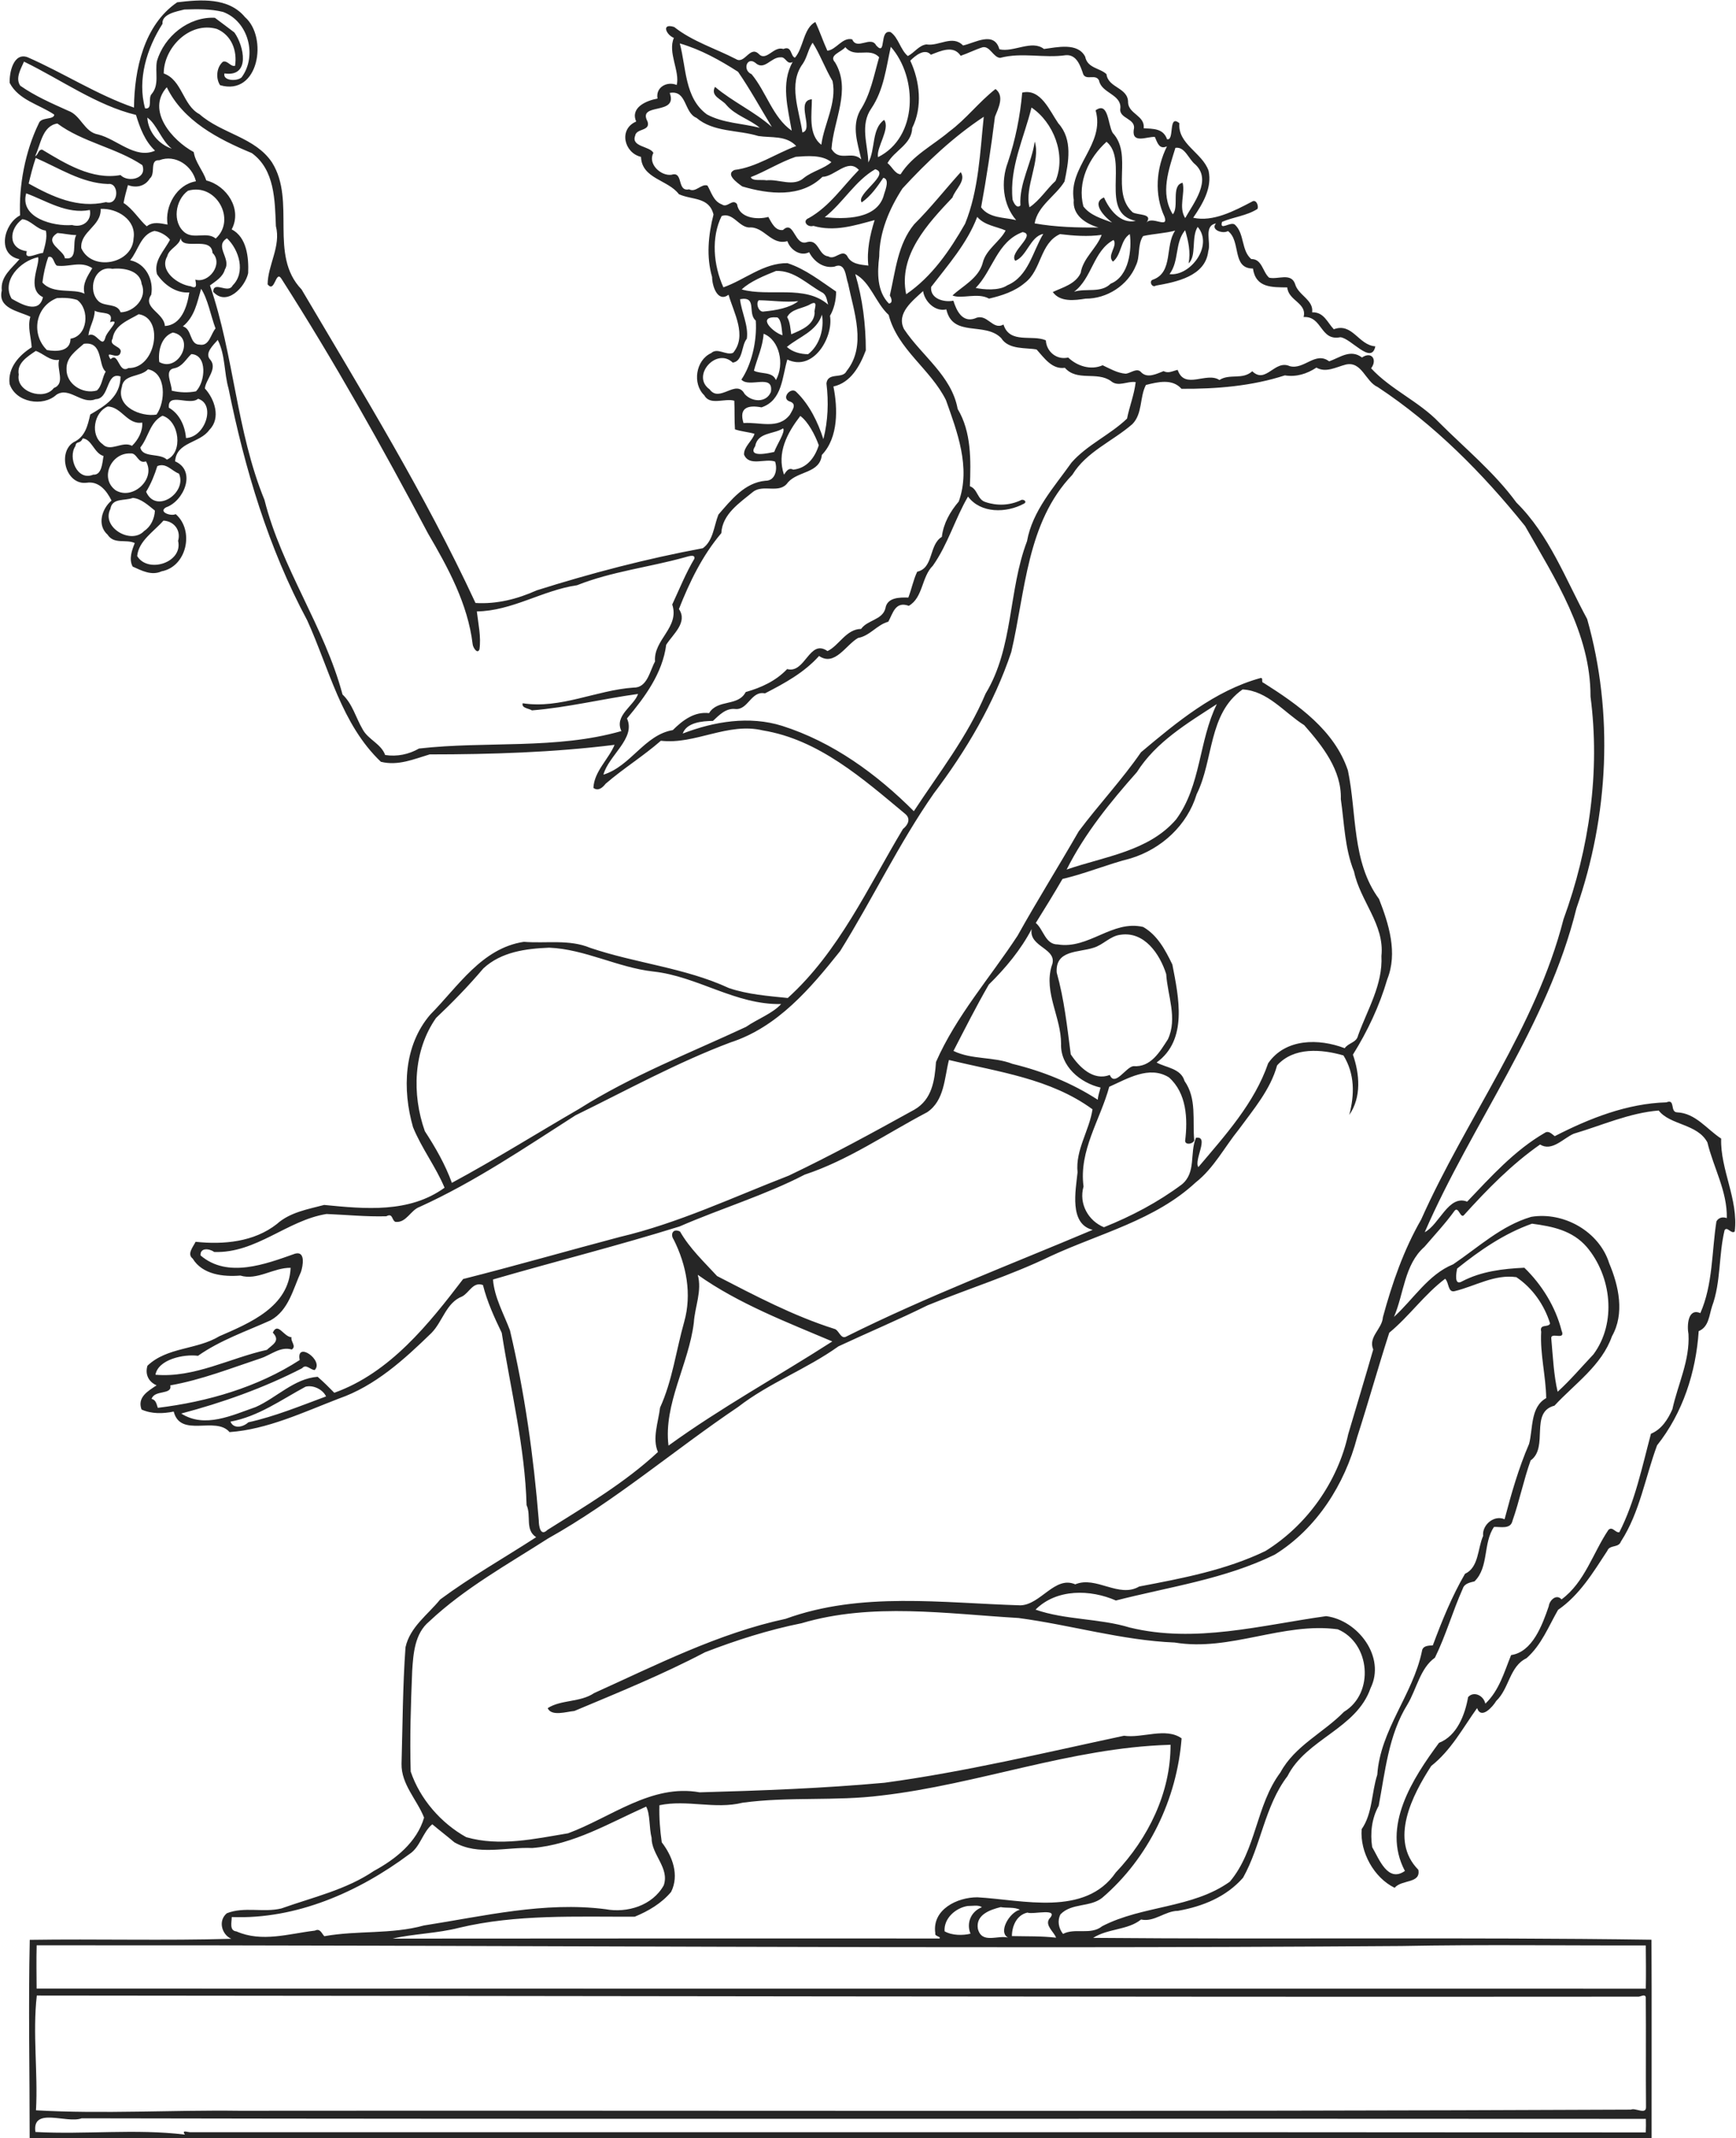 <?xml version="1.0" encoding="UTF-8"?>
<svg width="1522pt" height="1874pt" version="1.1" viewBox="0 0 1522 1874" xmlns="http://www.w3.org/2000/svg">
<path d="m155.32 2.03c20.21-2.42 44.93-4.62 59.52 13.03 20.19 17.6 12.19 69.45-21.91 59.6-3.94-6.1-3.16-15.74 2.57-20.6 4.21-1.23 6.55 4.62 10.58 3.62 2.04-13.3-3.12-26.97-16.02-32.34-23.79-6.77-46.54 16.48-46.51 39.05 16.27 5.76 16.64 27.96 31.38 35.71 19.41 17.13 48.84 20.08 63.63 42.4 21.22 34-3.13 81.11 25.81 111.15 53.24 90.22 108.38 179.69 152.52 274.85 18.66 1.13 36.69-3.45 53.57-11.05 47.89-15.12 96.33-27.77 145.75-36.95 9.23-6.7 9.73-19.77 13.66-29.5 11.08-12.72 22.87-27.91 41.13-29.63 8.88 0.15 10.81-10.11 8.53-16.81-8.71-3.11-22.88 4.7-27.23-6.18-0.2-7.04 7.59-12.26 9.19-18.18-5.64-1.6-11.58-1.99-17.13-3.87-0.58-8.36-0.19-16.74-0.58-25.1-8.4-2.47-21.34 4.52-26.36-4.8-10.52-10.02-7.54-30.74 6.06-36.93 5.58-5.16 13.15 2.34 19.24-0.24 12.5-15.05 0.6-34.92-3.97-50.92-9.59 7.14-14.43-7.66-14.43-15.53-5.24-17.95-3.3-36.88 1.23-54.77-3.9-15.69-18.84-12.55-30.36-17.84-9.46-12.69-32.49-13.4-33.21-32.7-14.86-3.5-19.81-24.38-4.21-30.97-5.3-12.16 8.52-18.28 18.7-20.13-1.85-9.97 8.41-15.47 16.83-11.9 2.94-12.1-8.08-28.51-2.48-41.29-6.63-2.48-11.47-13.22 0.25-9.56 16.1 12.74 36.11 18.79 54.22 28.16 7.49 4.73 12.03-11.61 19.6-4.84 6.89 7.74 13.38-7.05 21.9-3.99 7.57-3.38 6.18 6.49 10.18 7.56 7.44-8.36 7.35-25.78 17.86-31.27 3.88 8.14 6.76 16.91 10.54 25.18 7.79-0.75 13.15-12.11 21.81-9.95 4.09 9.92 16.31-3.58 21.03 5.34 9.28 10.19 2.24-14.44 12.63-11.67 6.88 4.76 8.5 15.4 15.08 20.95 5.65-2.81 9.76-9.44 16.3-10.18 11.04 1.82 22.76-8.7 32.11 0.92 10.21-2.1 27.27-13.08 31.87 3.34 12.38 2.94 28.48-8.62 39.06-0.26 11.49-1.49 29.73-5.91 36.16 6.78 2.01 10.14 12.91 9.82 18.67 15.29 1.47 12.35 19.28 11.56 18.93 25 0.61 9.93 14.98 11.4 13.68 22.39 8.3 0.62 17.1-0.03 20.5 9.65 6.8 1.59 0.7-22.47 10.8-14.04-1.6 18.28 20.1 25.76 25.6 41.67 3.3 15.07-5.3 29.18-13.5 41.18 17.3 3.92 36.2-6.05 51.6-14.15 3.7-2.48 6.1 4.07 4.7 6.46-9.4 6.01-21 6.98-31 11.31-2.5 8.6 7.7-0.98 11.4 2.55 8.4 7.96 5.4 22.55 14.2 30.03 9.6-0.14 9.9 11.31 15.7 16.33 7.7 1.84 19.1-4.65 22.7 5.41 2.6 9.91 16.5 14.03 15 24.93 10.4-0.31 13.3 8.96 19 14.86 16.4-6.11 21.6 14 36.4 14.96-3.4 16.71-21.4-7.22-30.7-7.97-17.8 3.53-15.6-18.66-32.2-17.71 3.2-12.38-13.4-14.25-14.3-25.95-13.6-0.19-27.6 0.48-30.1-16.56-18.8 0.06-10.2-24.08-21.9-32.84-4.5 2.77-15.6-1.1-10.5-6.69-11.2 2.09-4.1 16.65-6.8 24.36-2.4 22.02-28.2 27-45.9 30.15-3.5 2.32-6.5-4.27-2.4-5.28 17.8-6.5 10.2-29.99 19.3-42.92-9.2 2.43-18.8 2.68-28.1 4.76-5.17 7.67-2.31 17.73-6.32 25.81-7 17.4-25.44 29.19-44.09 29.05-9.63 1.55-22.4 3.18-28.8-5.81 8.76-4.09 19.97-6.95 24.47-16.7 2.06-13.13 13.97-21.42 18.39-33.39-12.17 1.73-24.42 0.78-36.53-0.66-17.67 8.04-16.1 31.43-30.58 42.55-8.89 7.67-20.49 11.4-31.65 13.98-9.93-5.59-24.18 0.67-32.01-2.76 8.37-7.97 23.06-15.01 26.54-28.72 2.83-11.68 14.95-18.36 20.05-28.22-7.97-3.57-18.49-4.41-24.92-11.93-8.77 23.15-25.54 42.04-40.4 61.43-0.99 10.35 11.27 13.69 19.5 12.01 2.61 8.35 7.63 19.52 18.94 15.56 10.7-5.19 15.38 10.83 24.98 5.33 5.51 17.34 25.15 8.58 37.15 13.87 0.54 10.04 9.67 17.48 19.59 15.05 7.77 7.5 19.82 11.41 30.21 6.8 6.44 3.01 12.88 6.84 20.15 7.39 4.53-0.37 9.99-5.71 13.73-1.14 5.5 5.5 13.6 1.14 19.6-1.12 4.2 2.33 8.1-0.22 12.3-1.09 6.1 17.91 25.2 1.35 36.6 8.87 9.1-5.85 20.1 0.15 28.8-7.66 12 11.58 19.6-10.52 32.9-4.46 12.6 3.34 22.5-13.32 34.5-4.22 9.6-3.4 18.7-11.01 28.8-3.38 8.4-5.74 13.7 1.94 8 9.48 17.5 18.81 41.9 28.96 59.6 47.44 23 22.99 48.7 44.02 67.8 70.24 28.7 28.2 43.1 67.22 62 102.04 23.4 82.57 18.9 172.52-9.4 253.6-25.2 102.64-91.3 188.04-133 283.86 12.9-6.7 20.9-33.2 37.2-26.8 20.9-21.9 41.5-44.9 67.9-60.2 3.6-2.47 6.2 0.91 8.9 2.82 30.3-15.58 63.5-28.69 97.9-29.64 8.1-3.39 2.9 8.62 9.4 8.76 16.2 0.71 26 14.8 38.6 23-0.9 26.96 15.3 53.46 11.9 81.46-3.2 2.5-6.5-4.8-8.9-1.2-5.3 22-3.1 45.4-11 66.8-2.6 8-2.8 18-11.7 21.7-2.4 35.9-13.9 71.7-36.5 100.1-10.4 28.1-15.2 58.9-31.7 84.3-2 5.8-9.8 2.6-11.9 8.1-12.4 18.9-24.2 38.7-43.2 51.8-8.4 14.6-14.6 30.9-27.7 42.4-14.9 7.1-15.1 26.6-26.5 37.4-2.9 4.9-13.1 16.7-16.8 6.3-12.6 17.6-22.8 37-40.2 50.7-16.6 25.6-37 65-11.3 91 2.3 12.3-14.4 8.3-20.8 15.8-18.1-8.8-30.5-31.3-28.9-51.4 9.6-13.7 8.6-32 13.7-47.7 2.6-39.2 31.1-70.1 39.1-108 0.6-5.3 5.7-5.1 9.6-5.4 8-21.5 16.7-42.9 28.2-62.7 12.2-5.6 11-22.2 15.9-33.2-1.1-9.7 9.7-18.7 18.8-14.6 5.9-22.4 12.3-44.8 21.5-66.1 3.5-13.4 1-32.3 15-40.1-0.3-19.4-5.5-38.9-4.4-58.2-1.7-7.3 6.3-3.3 7.8-7.2-5.1-16.4-15.5-31.2-29.6-40.6-19.1-2.7-35.9 7.8-53.8 12.2-6.4 1.8-5.1-7.6-8.6-10.8-18.5 14-31.2 32.6-49 47.3-9.8 30.4-18.4 61.3-28.2 91.7-10.8 41.2-35.5 80.1-72.2 102.8-43.7 21.5-93 28.3-139.26 40.2-22.36-9.8-51.97-10.5-70.46 8 26.38 9.2 55.7 7.5 82.63 15.7 57.39 14 115.29-2.1 172.19-10 27.8 3.6 52.4 35.8 38.9 63.1-12.3 35.7-56.4 44.5-72.8 77.1-20.1 26.3-23.1 60.8-39 89.1-14.8 16.8-35.2 25.1-57.1 29-11.4 0.1-20.7 10.1-32.3 7.6-11.65 9.4-29.15 7.8-41.99 16.1 163.09 1.4 326.39-0.7 489.49 1.6 0.3 57.9 0 115.9 0.1 173.9h-1422c0.04-58-1.2-115.9 0.09-173.8 58.69-0.9 118.99 0.8 176.71-0.9-8.18-3.5-11.99-15.7-3.91-22.4 15.22-6 32.2-0.4 47.79-4.2 27.47-9.8 56.67-16.3 81.16-32.9 18.99-10.3 37.64-25.1 43.96-46.7-6.27-15.9-20.08-29.1-19.77-47.2 0.98-34 1.02-68.1 3.48-102.1 3.9-17.8 19.52-28.5 30.39-41.9 26.88-19.9 56.08-36.4 84.17-54.6-10.05-6.5-4.09-18.8-8.41-28.1-1.38-50.8-13.92-100.8-21.77-151-6.53-13.6-12.8-27.2-16.47-41.9-8.71-3.2-11.96 6.7-18.23 10-14.03 5.4-17.05 22-26.91 32-23.88 23.2-49.36 46.5-81.41 57.6-30.88 11.9-62.73 27-95.63 29.3-12.1-14.3-43.01 5.4-48.93-18-9.39 1.9-19.28 2.2-28.23-1.8-3.92-10.8 5.55-16.1 13.22-21.2-7.04-3-10.33-9.7-8.01-17.2 17.35-16.5 43.15-13.8 62.97-25.8 26.84-11.7 61-25.7 62.54-60-15.1-0.2-29.22 11.3-44.09 6.8-15.02 1.2-33.2-0.8-41.8-14.9-5.17-4 0.38-10.2 2.57-14.7 24.56 2.6 51.19 0.2 71.26-15.6 11.44-10.3 27.13-12.9 41.45-16.7 35.98 3.5 74.55 7.3 105.57-15.1-7.77-18.5-20.12-34.5-27.66-53.07-9.48-33.05-8.21-71.51 15.15-98.69 24.32-24.55 45.12-58.2 82.06-63.76 19.37 1.61 39.62-2.43 58.07 5.26 40.05 13.58 83.08 17.43 121.65 35.26 16.62 5.65 34.29 6.92 51.61 8.72 44.78-40.48 70.28-96.98 100.98-148.1 4.5-3.66 7.1-8.95 2.04-13.22-37.04-30.82-75.8-65.22-124.91-73.22-30.85-7.35-59.22 12.61-89.34 9.06-15.64 13.66-32.74 24.13-48.43 37.68-2.59 3.35-6.51 6.83-10.72 3.66 0.64-14.49 13.27-25.04 18.55-37.75-53.63 6.66-107.99 8.37-162.11 8.38-13.93 4.14-27.64 10.21-42.76 6.48-34.69-32.96-45.34-81.65-64.62-124.01-33.98-63.33-54.74-132.84-68.93-203.04-4.05-14.06-2.73-29.45-9.48-42.72-3.68 4.4-12.12 11.73-6.41 17.53 6.38 7.86-4.26 17.3-4.88 25.05 8.65 9.33 14.17 26.06 3.99 36.2-8.35 11.96-28.96 10.45-30.09 27.65 18.97 8.33 7.76 34.84-7.91 40.31-7.23 4.06 4.34 8.1 8.42 5.95 16.52 14.33 9.86 46-12.39 50.15-8.82 4.03-17.4-0.63-25.34-4.17-3.52-6.49-0.68-14.26 1.85-20.62-7.79-3.64-18.13 1.45-23.83-7.34-9.43-8.32-5.12-22.7 3.46-29.9-4.26-8.56-11.02-17.24-21.81-15.63-18.34 2.32-25.87-26.68-11.35-35.58 10.08-4.6 12.29-14.61 14.5-24.22 13.32-7.79 26.44-15.73 26.56-33.33-13.04-4.61-9.22 19.61-21.88 19.9-12.45 5.03-22.9-11.27-34.32-3.91-11.68 10.84-35.67 6.93-41.07-9.43-1.78-14.08 8.36-25.23 19.36-32.11-0.5-9.03-3.84-17.74-1.15-26.83-10.39-4.94-28.79-7.26-25.06-22.96-1.33-12.23 8.69-19.34 15.53-27.46-20.2-3.99-13.8-31.07 0.52-38.4-1.17-25.67 4.34-55.91 16.39-80.63 1.94-5.91 13.19-2.78 13.59-7.67-13.15-8.91-31.17-12.67-39.1-27.79-0.44-8.95 3.32-26.91 15.57-22.57 31.51 13.76 60.73 32.84 93.42 44.2 0.3-33.19 8.63-72.31 37.84-92.28m6.23 6.32c-6.16 1.62-19.95 3.8-19.09 12.55-13.68 21.41-22.3 48.78-15.25 74.12 7.13 0.93 2.12-8.96 5.85-12.76 6.81-8.1 2.74-19.01 4.49-28.52 6.26-21.81 27.81-39.33 50.81-38.15 5.78 4.19 11.41 8.62 17.13 12.88 8.31 11.52 14.5 39.3-8.71 35.89-1.7 6.48 10.94 7.16 15.01 3.48 13.97-18.82 6.05-49.21-16.3-57.4-11.04-2.73-22.67-2.45-33.94-2.09m550.88 29.11c-3.84 5.56-4.75 12.68-8.54 18.33-13.19 17.74-3.1 40.95-0.42 60.28 10.51-2.28-6.42-27.93 8.31-29.05 0.1 12.38-3.52 30.84 8.31 39.84 2.26-17.83 13.77-36.65 9.84-55.82-6.27-10.44-11.72-24.98-17.5-33.58m-116.44 0.6c5.77 21.34 4.12 47.89 23.83 62.25 14.17 7.64 30.86 7.8 46.3 11.69-8.96-7.53-21.32-10.75-29.2-19.91-4.01-5.22-14.43-7.63-10.05-15.97 15.49 13.14 34.55 21.62 49.86 35.2-9.82-16.16-18.93-32.83-29.65-48.4-16-10.24-32.73-19.55-51.09-24.86m145.13 3.26c-3.46 4.46-15.04 6.99-8.93 13.44 14.37 24.13-1.56 50.67-3.18 75.8 7.14 11.76 17.7 1.06 26.08 9.13-3.09-14.06-8.6-28.54-1.09-42.69 9.25-14.14 12.15-30.89 16.76-46.82-8.66-9.24-21.14 1.37-29.64-8.86m39.87-0.32c-4.12 18.47-6.12 37.77-17 53.92-10.25 14.58-3.19 31.51-2.68 47.47 6.34-11.3 2.67-29.5 13.84-37.31 5.65 7.68-7.12 24.28-5.37 32.66 35.05-17.41 35-69.71 11.21-96.74m80.48 0.43c-6.56 2.08-12.75 5.27-19.22 7.47-6.3-9.67-17.6-4.19-26.12-0.93-5.38-6.15-13.99 1.06-18.07 5.21 8.44 18.07 10.88 40.57 1.71 58.92-0.45 14.64-15.62 19.66-21.66 30.86 3.79 2.84 6.66 9.67 11.46 9.78 10.34-16.46 28.21-25.2 42.69-37.46 14.83-10.97 26.04-25.97 40.53-37.27 8.08 6.2 2.46 16.84-0.5 24.33-3.32 26.47-7.31 53.15-12.13 79.38 7.09 9.67 20.12 8.65 30.73 11.21-11.82-13.67-13.53-33.88-7.33-50.48 6.67-19.88 10.81-40.5 12.64-61.28 16.33-3.88 24.05 16.06 31.67 26.93 12.84 14.19 8.94 34.06 5.42 50.99-7.64 12.58-23.54 21.25-26.19 36.69 18.29 3.31 37.91 3.78 55.95 3.61-11.29-3.34-22.91-10.71-21.66-24.16-4.95-29.27 27.72-48.5 19.16-78.55 11.43-8.12 10.66 12.64 14.97 19.78 18.13 19.57-2.2 51.49 17.52 69.66 4.48 2.68 18.36 0.84 11.96 9.15 4.8-6.51 19.7 5.74 16-5.18-9.2-19.63-7.4-42.59 2.1-61.83-6.9 3.18-8.5-3.58-10.6-8.23-6.6-0.54-20.06 6.31-18.56-6.1 2.78-10.52-13.49-9.49-11.69-19.22 0.8-12.12-16.56-13.03-18.7-24.15-2.89-6.12-11.01 0.18-13.82-5.4-2.43-7.27-5.7-17.47-15.23-16.79-19.19 2.82-38.47-2.72-57.63 2.34-6.03-0.31-8.96-10.65-15.4-9.28m-176.96 8.81c-8.52-0.48-14.39 12.25-22.39 4.72-7.4-5.53-11.37 6.64-3.18 10.06 12.92 15.57 18.57 37.93 35.17 49.52-3.35-19.66-9.68-41.9 0.85-60.23-5.15 2.83-6.01-4.65-10.45-4.07m-663.48 3.77c-2.72 6.33-7.76 14.51-3.29 21.1 13.01 9.13 27.72 15.49 42.16 22 11.07 3.92 13.92 18.76 26.21 20.76 16.63 4.24 32.52 21.83 49.82 14.19-8.92-8.38-13.18-19.82-16.71-31.34-34.42-8.3-65.86-31.03-98.19-46.71m125.19 22.46c-18.22 20.49 4.84 46.64 23.64 56.81 1.35 9.09 8.12 16.09 11.03 24.89 17.93 4.48 31.67 25.21 22.23 42.86 13.28 6.87 15.02 24.64 14.46 38.34-2.66 12.42-18.96 29.51-30.69 16.33 0.41-10.06 13.16 2.3 17.06-5.52 11.63-11.46 5.68-31.24-4.96-41.34-11.49 6.97 4.03 17.86-1.8 27.28-1.83 6.76-8.13 10.31-13.11 14.04 21.14 61.4 23.09 127.69 47.79 187.98 15.04 59.85 52.61 111.23 68.42 170.55 8.78 8.26 11.66 20.3 17.58 30.41 4.79 9.13 16.23 12.68 19.8 22.62 10.35 1.61 20.67-0.5 29.7-5.66 58.61-6.67 120.44 1.03 177.44-15.32-6.58-13.62 11.11-22.07 14.58-32.52-31.07 4.26-61.78 11.89-93.03 14.4-2.69-1.79-9.31-1.9-8.11-6.25 32.98 5.18 64.47-11.44 97.07-13.71 12.17 0.37 14.26-14.43 18.96-22.88-1.51-19.29 21.74-29.68 15.09-49.97 6.26-13.45 11.79-27.33 19.41-40.12 1.03-4.67-6.63-1.56-8.27-1.25-31.41 8.75-64.23 12.42-94.6 24.49-30.23 4.4-56.9 22.55-87.87 22.96 1.29 10.96 3.87 22.27 2.31 33.22-1.77 4.78-5.87-1.91-5.98-4.63-4.26-35.16-21.41-66.72-39.05-96.81-40.23-75.93-82.24-150.99-128.6-223.38-5.13-8.04-5.59 13.01-12.1 4.94 0.17-16.96 11.86-33.45 7.25-51.07-0.89-22.39-0.9-49.36-21.09-63.98-29.42-12.19-60.16-28.11-74.56-57.71m440.93 4.97c7.64 20.25-28.65 7.9-19.43 25.09 2.78 8.68-9.93 5.72-10.89 12.49-3.71 9.78 13.11 9.06 16.02 15.01-5.18 9.48 6.42 20.44 15.85 19.14 10.8-3.44 4.39 15.19 15.44 12.76 5.91 3.17 10.67-5.23 16.11-3.28 3.49 6.01 5.31 13.86 12.75 16.57 4.66 3.35 9.23-5.56 13.18-0.32 1.83 12.34 17.66 13.91 27.43 11.23 2.8 4.91 6.02 12.4 12.88 11.44 9.88-9.41 9.91 14.99 21.34 10.54 10.13-2.51 9.62 11.77 18.4 12.61 5.63 3.7 11.85-6.75 16.44-0.51 3.44 7.38 11.7 7.71 18.65 8.58-1.57-12.82 1.44-27.11 5.49-39.9-17.75 4.78-35.09 10.4-53.68 5.1-5.51 1.63-10.08-4.57-4-6.87 18.2-10.27 29.52-27.53 43.87-42.17-9.67-10.67-21.13 5.89-31.94 6.04-19 18.59-47.17 15.2-70.35 8.39-4.26-3.12-15.09-10.66-6.8-14.41 19.24-2.43 36.02-14.29 54.14-21-8.91-9.49-21.65-7-33.18-8.76-17.96-5.52-39.31-3.21-54.22-15.9-11.24-4.63-8.23-24.65-23.5-21.87m317.19 12.81c-6.39 26.2-19.59 52.71-16.58 80.77 0.89 2.67 3.68 8.3 6.86 5.02-1.19-19.5 9.86-37.05 12.54-55.96 5.45 16.73-9.25 40.01-4.58 57.58 8.93-5.99 14.91-15.78 22.86-23.13 9.56-23.09-2.01-51.45-21.1-64.28m-41.86 8.09c-26.51 17.53-49.84 39.51-71.29 62.86-11.5 17.74-20.2 38.18-20.35 59.61-1.73 13.96-2.1 30.51 8.46 41.22 3.9-0.44 2.1-4.92 0.85-7.12 4.96-21.43 6.86-44.82 21.36-62.39 14.48-14.4 27.1-30.52 40.78-45.66 5.01 7.59-4.88 15.03-7.21 22.2-21.54 22.83-47.73 50.56-40.62 84.83 22.56-15.41 38.25-38.33 51.65-61.8 12.02-29.47 13.2-63.6 16.37-93.75m-733.32 0.73c0.65 12.41 9.93 23.4 21.42 27.22-9.13-7.1-13.09-21.4-21.42-27.22m-78.89 5.16c-13.26 2.2-14.51 18.25-19.47 28.64 2.84-1.11 2.5-5.79 6.14-5.74 20.05 12.05 43.76 26.89 68.71 22.28 6.44 6.85 23.68 3.3 19.12-8.7-22.89-15.26-52.29-20.01-74.5-36.48m919.86 16.02c-15.56 14.08-25.81 35.35-20.31 56.64 6.07 7.97 16.19 10.77 25.17 14.13-6.08-4.54-18.88-17.17-7.08-21.97 4.53 10.36 14.31 23.57 27.85 20.53-32.57-6.65-5.94-53.05-25.63-69.33m60.37 5.31c-5.7 18.78-13.7 39.8-2.3 58.27 5.8-6.37-1.8-25.33 8.6-27.67 2.5 9.19-3.8 21.51 2.3 30.96 7.2-13.03 23.7-33.24 8.8-47.03-5.9-4.59-9-15.78-17.4-14.53m-332.87 7.86c-13.59 4.62-25.99 12.57-39.41 17.82 1.27 3.81 10.1 1.95 13.71 2.8 10.82-1.29 23.73 6.11 32.95-2.19 7.25-5.77 17.73-8.09 24.01-13.75-8.27-6.66-21.16-5.38-31.26-4.68m-666.29 1c-2.54 7.32-4.39 14.92-6.22 22.46 20.66 11.46 43 22.03 67.83 16.27 11.52 3.46 11.75-17.45 1.77-15.88-23.1-0.72-43.35-14.23-63.38-22.85m108.35 2.01c-8.94-0.64-2.94 11.65-8.31 15.97-4.16 6.91-11.94 8.54-19.2 5.82-1.48 5.16-2.87 10.37-3.86 15.65 8.16 5.14 14.04 15.13 20.33 20.47 5.5-4.37 12-2.63 18.26-1.49-2.64-16.06 8-35.19 24.86-37.95-3.27-13.6-17.91-23.88-32.08-18.47m627.64 7.89c-17.61 10.1-28.14 29.39-44.27 42.06 17.18 1.74 46.78 2.27 52.1-20.38 1.23-3.81 4.9-13.1-0.74-14.15-5.38 7.91-10.83 15.88-18.92 21.54-5.58-7.08 25.93-24.96 11.83-29.07m-602.52 18.85c-11.17 8-14.12 27.78-2.69 36.73 8.16 5.95 19.23-1.17 27 5.16 18.33-16.5 0.35-49.12-24.31-41.89m-141.85 2.28c-5.96 21.56 23.95 29.12 40.28 27.8 9.28 2.59 17.34-3.68 15.56-13.22-20.29 3.97-38.26-8.13-55.84-14.58m65.28 13.65c0.68 15.22-18.17 19.73-16.96 34.4 9.08 20.57 44.94 14.08 45.83-8.62 2.56-16.2-14.47-26.61-28.87-25.78m544.47 6.19c-9.36 18.66-7.26 43.21 1.51 62.54 18.72-6.54 35.32-21.48 56.14-21.19 15.72 5.04 29.1 15.75 42.68 24.89 0.03 7.47-1.89 15.41-5.36 21.25 3.14 18.7-14.56 49.32-37.4 38.32-4.56 15.01-4.27 35.81-22.64 41.93-11.53-2.17-20.09-0.01-15.78 13.77 14.07-1.14 30.41 5.96 40.66-7.31 1.73-3.43 6.4-9.04 0.52-11.39-9.28-2.4 0.5-13.85 5.24-8.44 11.54 11.17 18.78 26.4 23.61 41.2 4.09-16.22 4.64-32.52 2.67-48.87 1.25-10.17 14.28-3.47 17.68-10.8 17.74-22.11 6.34-51.93 1.27-76.79-2.19-5.67-1.94-19.12-11.91-14.73-9.6 1.81-18.05-4.45-22.21-12.63-7.67 3.98-16.61-2.2-19.07-9.7-14.39 3.97-20.28-13.12-33.62-11.97-9.19-0.56-14.01-13.41-23.99-10.08m-613.17 2.82c-11.58 8.29-13.04 25.71 3.99 28.07-2.96 8.91 9.87 1.31 14.14 1.57 1.72-6.28 4.02-13.83 2.47-19.66-8.01-0.99-13.05-9.22-20.6-9.98m1030.5 6.74c-5.8 8.94-0.8 25.67-8 31.99 2-9.85-0.2-19.63-3-29.08-9.3 11.01-5 26.93-13.7 38.49 18.1 2.14 38.8-24.93 24.7-41.4m-914.67 3.55c-12.08 3.05-14.15 17.31-21.28 25.71 13.75 2.79 20.82 17.14 18.49 30.23-8 11.4 11.37 15.81 11.96 27.37 14.55-0.8 19.56-17.09 21.41-29.42-11.5 0.94-22.26-6.8-28.33-16.05-3.09-11.93 6.44-20.39 11.42-30.15-3.04-3.88-8.87-7.11-13.67-7.69m761.18 1.01c-22.48 8.32-26.01 33.41-41.13 48.95 6.4 1.39 20.39 2.75 27.71-2.32 18.52-7.75 22.23-29.63 31.52-45.03-11.32 2.17-14.34 19.63-24.51 23.57-6.25-7.18 19.17-23 6.41-25.17m-846.15 0.82c-13.3 8.16 6.18 15.35 6.42 22.09 12.23 2.01 6.02-13.37 10.03-20.3-5.54-0.06-10.96-1.43-16.45-1.79m940.16 0.93c-8.4 5.19-7.03 17.81-14.79 24.16-5.69-5.4 4.41-13.65 0.51-19.01-17.8 9.54-18.73 33.48-34.62 45.4 10.59-3.36 23.44 1.51 32.1-7.08 16.36-6.55 18.56-30.43 16.8-43.47m-832.18 3.53c-1.34 6.93-10.08 8.95-11.77 15.94-7.32 12.74 9.24 24.8 20.62 26.29 6.47 3.04 4.31-3.02 4-5.86 11.77 3.64 24.92-13.77 15.07-23.44-0.98-15.12-26.3-1.71-27.92-12.93m-124.94 16.72c-15.6 3.24-32.45 20.5-23.25 36.37 8.59 4.97 24.16 13.57 27.45-1.34-14.77-7.04-2.49-28.24-4.2-35.03m8.91-0.17c-2.49 6.75-4.24 14.88-5.17 22.36 9.22 10.64 27.62 4.95 36.88 9.81-2.07-8.82 2.73-15.38 6.85-22.39-10.26-6.7-20.11-0.75-31.03-2.17-3.01-1.96-2.8-9.11-7.53-7.61m56.12 10.36c-16.19-3.26-22.22 19.36-11.74 28.73 5.68 4.6 16.14 1.29 19 9.37 11.69-0.17 23.65-12.59 18.49-24.68-1.32-12.13-15.99-14.46-25.75-13.42m581.91 1.85c-10.23 4.13-22.8 9.21-30.12 16.23 24.1 6.73 55.44-4.45 75.79 13.3-1.19-3.8-1.34-8.7-5.36-10.72-13.08-7.16-24.34-19.39-40.31-18.81m69.44 2.78c6.46 21.73 9.24 44.22 9.26 66.83-5.28 13.9-13.18 28.3-28.4 31.68 3.8 18.85 4.55 44.75-10.15 59.97-1.71 16.25-20.62 13.89-29.67 23.99-7.22 10.75-21.58 1.23-30.74 8.43-11.77 9.7-26.82 19.36-27.73 36.15-16.63 19.61-27.86 42.85-37.18 66.53 8.06 11.67-5.4 22.15-11.14 31.31-3.25 24.98-18.63 45.78-34.39 64.57 8 17.46-16.16 32.33-20.65 49.26 24.14-7.53 35.93-34.85 60.84-39.06 8.65-8.66 18.99-16.4 31.77-14.87 7.7-12.54 25.3-5.45 32.13-18.47 13.71-3.91 26.35-9.68 36.34-20.14 16 4.31 19.35-26.93 35.37-15.78 9.95-4.61 16.39-19.33 29.45-19.4 5.63-7.97 18.59-7.76 21.31-17.99 1.47-9.8 12.64-9.69 20.11-9.49 2.87-7.44 4.33-15.42 7.77-22.67 14.61-3.27 10.06-23.57 21.61-30.55 1.38-11.82 7.21-22.04 14.83-30.99 10.77-29.93-1.63-61.72-11.23-88.87-13.55-27.27-42.35-44.32-50.21-74.65-11.56-10.63-16-28.83-29.3-35.79m-573.52 12.89c-3.44 11.93-5.61 24.48-15.98 32.91 8.3 2.32 5.52 16.01 14.77 16.04 8.47 1.54 9.62-9.37 13.86-14.18-4.22-11.3-6.78-25.93-12.65-34.77m632.99 1.98c-8.97 8.37-23.77 19.45-16.74 33.31 15.46 23.36 41.76 40.83 47.05 70.01 12.13 20.23 11.58 44.99 10.72 67.76 6.95 2.34 6.38 11.78 13.83 13.89 9.99 3.36 20.87 2.96 30.52-1.51 2.38-1.72 6.39 1.19 2.94 2.92-15.27 8.25-37.8 8.69-48.93-6.27-11.35 19.38-17.57 41.82-30.82 60.58-10.06 9.92-8.47 27.88-21.08 35.18-11.77-4.21-13.78 6.1-17.98 13.94-9.97 2.66-16.1 12.39-26.52 14.23-10.73 6.09-20.4 25.24-34.19 15.79-13.19 14.65-30.07 23.84-47.44 32.78-12.14-2.57-14.69 14.69-25.91 13.7-8.28-1-14.26 5.36-19.69 10.44-9.82 0.06-23.16 1.53-26.47 11.05 27.4-10.49 58.22-15.78 87.18-6.7 44.29 14.07 82.85 42.14 115.42 74.78 22.05-33.66 47.16-65.57 62.86-102.97 24.68-40.64 19.82-90.25 36.36-133.67 4.77-26.77 23.82-47.46 39.03-68.94 13.79-15.67 33.72-24.21 48.67-38.53 2.12-10.74 6.34-21.06 7.56-31.99-7.23-1.14-15.31 4.61-21.64-0.88-12.35-8.85-29.67 0.63-40.43-11.65-11.2 1.66-18.18-8.69-24.77-16.03-8.76-1.81-24.5 0.52-31.06-10.01-14.35-14.62-42.48-0.18-48.08-25.15-9.79 2.32-19.11-6.93-20.39-16.06m-759.33 6.14c-19.36 7.55-22.83 31.84-8.81 45.57 8.27 1.43 20.55 1.52 20.69-9.97 15.18-2.38 17.1-25.57 5.86-33.94-5.69-1.86-11.82-2-17.74-1.66m598.85 1.01c1.27 11.54 7.59 23.05 5.95 34.64-4.97 5.81-3.11 19.71-12.35 20.91-14.25-13.8-36.8 11.7-20.29 23.43 8.83 12.28 23.32-9.67 30.67 4.01 6.28 7.21 19.08 8.05 23.06-1.73 2.69-16.57-19.14-3.13-25.86-10.83 8.88-13.05 13.84-33.86 12.61-51.72-7.55-6.21 1.63-21.62-13.79-18.71m16.46 0.9c-2.95 2.41-0.21 11.23 4.79 9.82 10-0.95 22.28-3.05 29.82-9.01-11.47 1.23-23.1-0.68-34.61-0.81m45.46 3.31c-6.55 4.05-16.84 3.93-20.61 11.47 2.71 4.61 2.71 9.94 3.6 15.06 8.55-3.7 19.97-7.98 20.52-18.95-1.03-2.26 3.96-11.41-3.51-7.58m-627.71 5.87c0 7.59-4.77 14.36-5.5 21.59 6.8-3.96 12 12.01 14.74 2.27 1.09-5.8 14.69-17.05 4.2-13.86 3.98-10.22-7.81-6.78-13.44-10m38.57 3.06c-8.72 5.16-21.12 9.29-22.88 21.37-4.19 6.68 9.52 6.63 6.81 12.6-2.11 6.87-14.5-4.03-8.6 5.49 7.18-6.97 6.9 13.12 15.63 7.71 24.1 0.72 31.74-43.82 9.04-47.17m599.04 0.38c-4.76 14.76-19.81 19.26-30.75 28.28 4.92 4.55 12.18 6.35 18.6 6.38 10.13-7.79 14.27-22.29 12.15-34.66m-39.13 2.4c-19.13-1.37-3.42 13.48 4.54 15.65-0.73-4.67-0.72-13.46-4.54-15.65m-529.96 13.27c-10.28 3.55-13.12 16.45-11.9 25.86 17.14 9.6 32.31-21.95 11.9-25.86m517.93 1.06c-0.67 11.29-5.68 21.59-8.49 32.39 6 3.23 16.38 0.53 19.27 8.23 7.81-13.81 3.23-35.19-10.78-40.62m-595.96 8.8c-6.84 6.05-15.38 11.78-15.18 22-0.44 13.37 14.32 22.49 26.59 18.94 4.7-4.27 4.6-11.34 7.76-16.6-6.91-5.09-1.82-26.78-19.17-24.34m-42.16 6.27c-7.1 4.84-16.82 10.68-14.92 20.73-2.83 15.17 22.34 23.1 30.72 11.8 10.55-4.08 2.19-16.51 4.66-24.74-8.05 1.35-13.96-5.76-20.46-7.79m136.4 2.76c-4.7 4.25-7.77 11-14.96 12.42-9.29 1.48-2 13.63-2.23 19.66 6.88 1.63 14.32 1.95 21.27 0.55 8.4-8.49 10.07-31.93-4.08-32.63m1012 9.22c-8.3 2.15-17.3 7.42-25.6 2.63-8.3 5.45-17.6 8.43-27.7 6.81-28.6 9.33-59.9 11.98-90.6 11.76-8-8.97-20.3-6.13-31.2-3.36-5.64 10.92-2.8 25.17-11.92 34.35-17.3 15.07-40.24 24.11-52.57 44.37-40.04 41.75-41.07 102.22-53.57 155.42-15.03 44.95-39.45 86.31-67.99 124.02-30.64 43.96-53.7 92.59-82 138-26.04 32.7-54.86 66.68-95.98 80.02-46.93 17.61-91.63 42.25-136.05 63.95-44.51 28.48-88.42 58.38-136.69 80.28-8.05 2.9-11.62 14.2-21.22 13.1-3.32-1.3-2.09-8.1-7.97-4.9-17.5 0.5-34.93-1.3-52.4-2-34.51 5.5-61.75 34.6-98.43 33.3-4.42-3.1-12.45-4-12.05 3 23.66 20.3 56.91 7.7 82.84-1.5 9.36-2.6 6.98 10.6 5.24 15.9-7.06 15.3-10.71 33.6-26.64 42.5-21.56 9.7-44.15 17.4-63.66 31.1-12.51-1.7-34.96 3.2-37.29 16.6 34.15 2.9 65.11-14.6 97.66-21.8 5.02-4.7 12.19-7.8 5.23-15.1 4.37-9.8 9.6 3.8 16.36 4-0.9 3.9 4.6 7.8 0.26 10.8-10.02-3-18.3 4.8-27.23 7.7-26.2 8.7-52 18.9-79.27 23.7 1.84 8.7-13.81 3.6-16.41 11.9 3.87 0.8 4.36 4.6 5.45 7.8 43.55-5.3 87.44-18 124.41-41.9-3.48-17.2 21.63 0.5 13.1 8.8-3.82-0.2-7.5-5.7-11-1.6-33.51 17.3-70.28 30.3-105.98 39.7 20.75 13.2 44.53 1.5 65.34-5.7 18.33-8.2 33.74-25 54.26-26.5 5.12 4.4 9.92 9.2 14.61 14 48.97-17.5 83.16-60.7 112.97-99.7 45.89-11.6 91.4-24.7 137.14-36.8 51.42-12.1 99.21-34.8 148.3-53.8 37.41-17.8 73.87-37.78 110.13-57.82 15.56-8.91 17.85-25.63 18.99-41.82 17.78-40.48 47.44-73.88 71.52-110.68 17.18-30.84 35.98-60.78 53.56-91.41 17.62-23.58 37.95-45.15 54.65-69.37 31.4-26.37 64.6-54 104.7-65.02 3-0.59 0.2 3.8 2.8 4.22 30.1 19.08 62.1 41.49 73.9 76.73 7.9 37.51 3.3 80.18 27.3 112.71 8.6 21.98 16.5 47.22 7.2 70.34-6.8 23.36-17.3 45.52-30.1 66.07 5.9 16.97 7.6 37.25-3.2 52.85 4.7-17.95 4.9-35.88-5.1-52.16-19.2-5.52-43.5-7.61-58.2 8.76-5.8 21.21-20.8 38.7-33.6 56.18-12.5 15.42-21.8 33.82-37.7 46.32-35.6 33.1-84.15 44.7-127.36 64.7-34.9 16.9-72.01 28.4-107.84 43.1-25.69 12.7-52.13 23.8-78.04 35.9-27.93 20-60.75 32-87.95 53.1-55.99 37.7-107.78 82.4-166.65 115.3-35.39 22.7-73.26 43.6-104.25 72.8-12.59 10.4-13.92 28-14.87 43.2-1.2 29.4-2.2 59.1-1.3 88.3 8.12 24.1 26.66 45.3 48.67 57.5 29.49 8.4 59.84 1.5 89.32-3.4 37.57-13.9 73.12-43.5 115.32-35.9 54.07-1.5 108.21-3.5 162.11-8.4 70.75-9.6 140.2-26.3 209.94-41.2 15.9 2.4 36.8-7.6 50.5 2.3-4.1 53.2-28.9 104.9-69.55 139.7-10.78 8.6-26.67 4.3-36.62 14.5-2.96 5.6-1.64 12.4 2.23 17.2 10.48-5.6 24.25 1.4 34.37-6.8 35.37-18.3 79.07-15.5 111.87-39 23.2-27.5 22.9-67.1 44.3-95.7 12.7-23.5 37.7-34.7 55.8-53.2 27-16.4 22.9-60.4-5.5-72.3-48.2-6.5-94.5 19.7-142.9 11.6-46.31-1.9-91.14-15.4-136.98-21.5-63.09-3.7-128.58-13.7-190.27 4.6-28.84 5.8-57.12 14.8-84.53 25.4-37.11 19.5-75.99 35.3-114.61 51.5-6.93 0.6-20.14 5-23.39-2.5 11.93-7.6 28.48-4.9 40.74-13.2 54.71-24.7 108.87-52.4 167.94-65.1 66.04-24 137.28-13.8 205.88-11.8 17.75-0.6 30.13-26.2 47.98-18.4 18.29-7.7 38.13 12.4 56.08 1.9 37.76-7.2 75.76-14.3 110.66-31.1 36.3-22.5 63.4-60.5 72.6-102.5 7.3-24.7 14.8-49.4 21.9-74.1-4.6-11.3 7.8-17.8 8.5-28.4 8.1-29.7 18.1-58.7 33.5-85.5 39.5-88.68 100.5-168.06 124.8-263.16 22.7-62.06 32.3-129.53 23.7-195.22 0.2-55.23-30.9-103.07-57.4-149.53-37.2-46.22-79.5-88.98-129.2-121.79-10.8-4.77-13.9-23.03-28.1-19.65m-1050 4.1c-6.52 7.17-21.37 3.98-22.85 15.32-5.57 17.65 16.78 26.57 30.28 24.4 8.02-11.07 8.92-36.53-7.43-39.72m43.91 25.84c-7.53 6.37-26.91-6.08-25.6 7.83 9.4 5.35 14.23 16.17 15.01 26.59 16.93-0.74 26.34-29.57 10.59-34.42m-79.25 6.79c-12.12 5.05-15.56 25.11-4.45 32.99 6.81 7.33 17.44-3.15 25.76 1.48 5.34-5.11 9.57-12.86 8.97-20.39-13.05 2.17-18.03-13.84-30.28-14.08m48.04 8.07c-11.18 5.73-12.15 18.8-19.39 27.81 1.68 9.33 17.13 4.68 23.23 10.66 14.39-6.06 11.13-33.94-3.84-38.47m559.19 0.2c-11.37 14.86-20.86 32.21-14.28 51.47 1.9-2.67 3.84-6.51 8.08-4.41 12.17-1.21 19.07-10.8 22.41-21.39-3.32-9.23-9.46-20.76-16.21-25.67m-15.06 10.91c-8.32 5.22-22.3 3.3-24.48 15.56-7.07 10.67 12.41 5.96 16.7 5.07 2.06-6.07 10.09-17.73 7.78-20.63m-614.05 8.76c-2.51 5.51-5.59 1.6-6.41 6.74-6.73 9.92 1.4 30.91 15.62 25.05 7.54 0.59 8-10.5 9.01-16.38-8.13-2.25-10.35-14.86-18.22-15.41m41.74 13.2c-16.98-0.78-27.2 21.92-12.77 32.35 15.1 8.87 35.38-10.1 26.46-25.42-7.2 2.58-7.59-7.8-13.69-6.93m23.67 11.08c-2.44 7.84-5.52 15.47-9.83 22.49 8.72 19.89 36.19 0.7 28.82-15.87-6.5-2.46-11.2-9.83-18.99-6.62m-21.51 27.89c-7.1 2.78-18.11-0.28-19.62 9.64-8.25 16.09 18.12 31.7 29.62 19.31 5.89-3.81 9.1-11.11 9.39-17.84-5.7-4.55-12.14-10.6-19.39-11.11m26.85 19.9c-8.25 9.5-21.7 17.69-23 31.02 9.16 15.5 40.3 5.92 35.87-13.29 2.67-9.22-3.53-17.29-12.87-17.73m946.16 147.94c-30.3 21.14-25.3 61.87-40.3 91.85-8.2 27.27-30.9 48.03-57.81 56.23-20.21 5.13-39.54 13.29-59.82 18.05-7.54 13-15.44 25.81-23.39 38.55 6.79 5.67 8.32 18.95 19.25 18.83 27.22 4.41 47.77-21.69 74.87-15.33 12.6 7.24 19.5 20.32 25.6 32.94 5.6 28.86 13.7 65.99-13.8 85.88 8.1 4.55 21.3 5.06 24.5 16.25 10.9 15.41 6.8 34.41 8.5 52.04-1.2 3.18-7.7 4.28-8 0.46 2.4-19.3 1.4-41.88-14.2-55.71-17.3-10.81-36.97 1.46-52.33 8.23-7.94 29.13-26.72 55.9-22.53 87.4-4.36 15.2 4.3 30.2 17.88 35.7 24.2-9.7 47.38-21.9 68.28-37.5 12.8-10.5 6.7-27.3 12.4-40.9 12.1-1.95-2.1 19.7 2.1 25.7 23.6-27.89 49.2-56.11 61.2-91.01 15.1-21.92 44.5-21.84 67.1-13.19 3.3-4.79 10.4-4.89 11.7-11.1 8.2-22.84 21.8-44.53 20.5-69.75 2.9-27.51-18.7-48.24-24-73.92-8.2-20.29-8.5-42.19-11.6-63.58 0.8-25.37-16.2-46.73-32.1-64.78-17.7-11.16-31.8-30.01-54-31.34m-22.6 12.88c-25.7 16.66-53.4 33.14-70.09 59.6-23.39 26.38-45.69 53.74-61.59 85.4 33.13-11.46 71.88-15.92 95.98-43.95 21.9-29.67 19.8-68.81 35.7-101.05m-162.35 197.14c-9.58 18.28-22.92 34.27-37.57 48.66-10.97 18.96-20.9 38.66-30.98 58.17 16.21 7.88 35.09 4.83 51.73 11.33 26.47 6.42 51.94 16.69 74.79 31.47 0.19-3.69 1.61-7.12 2.41-10.68-17.76-4.06-35.35-18.79-34.6-38.4 0.09-23.19-15.2-44.8-8.3-68.04 6.61-15.75-20.25-16.17-17.48-32.51m77.85 5.02c-9.04 1.04-15.13 8.89-23.65 11.39-13.19 4.31-33.59 1.78-32.24 21.72 6.52 23.16 9.2 47.65 12.3 71.65 7.2 11 19.82 23.74 34.22 18.07 4.5 10.79 14.21-7.03 20.72-7.67 15.35 1.19 23.15-12.63 30.25-23.55 8.6-18.4-0.3-38.18-1.5-57.18-5.6-17.56-19.1-37.61-40.1-34.43m-500.89 11.32c-20.5 0.84-41.91 3.62-57.66 18.16-12.95 15.3-26.97 29.71-41.52 43.48-20 28.61-21.26 66.88-9.79 99.19 9.29 14.28 17.88 29.18 23.7 45.28 37.85-20.4 74.42-43.33 111.67-64.9 45.91-29.04 97.01-48.87 146.19-71.79 9.87-6.84 23.25-11.71 30.84-20.03-39.97 0.89-73.34-24.34-112.24-28.51-30.99-3.48-59.94-19.62-91.19-20.88m350.52 98.44c-4.06 15.86-3.85 35.56-19.13 45.8-35.57 18.65-69.11 42.07-107.31 54.67-34.69 18-73.39 29.6-109.65 45.4-54.14 16.9-109.22 30.7-163.65 46.5 1.19 15.7 9.37 29.9 14.88 44.6 12.91 54.7 20.71 110.4 25.26 166.5 0.01 4.5 1.22 14.7 7.61 8.4 33.34-21 67.89-41.3 96.88-68.3-5.21-11.7 0.31-26.2 1.84-38.9 10.85-23.8 14.04-50 21.09-74.9 6.99-24.5 2.03-50.1-9.15-72.4-3.11-4.4-0.81-10.2 5.6-7 8.37 14.7 21.03 26.6 32.46 39 33.34 17.2 66.68 34.8 102.54 46.2 4.5 0.8 5.64 9.8 10.97 6.7 70.18-35 143.62-62.9 215.8-93.4-20.88-5.1-14.91-34.6-13.28-50.4-1.98-19.7 10.25-36.34 13.11-55.25-36.8-26.95-82.49-32.76-125.87-43.22m622.27 44.28c-25.9 2.12-49.8 13.05-74.5 20.34-9.1 3.95-19.1 15.95-29.5 9.45-24.8 17.3-46.2 39.2-66.4 61.5-3.4 4.5-5-7.9-8.6-3.4-8 11.1-17.4 21.1-26.4 31.6-17.7 15.6-17.9 41-26.7 61.4 17-15.4 30-37.2 51.9-46.1 22.2-15 42.2-33.9 68.4-41.6 28.4-4.7 59.6 12.7 68.4 40.7 8.4 19.9 13.7 44.1 2.4 64-9 25.6-32.6 41.6-50.4 60.8-22.1 5.7-4.7 36.5-20.9 48-6.2 17.4-9.8 35.6-15.9 52.9-1.7 7.7-10.4 5.1-16.2 5.4-9.8 14.3-4.3 35.1-17.1 47.7-4.1 1-8.9 1.9-10.3 6.4-8.9 19.9-14.8 41-24.4 60.5-12.9 9.1-16 27.4-24.1 41-16.6 26.7-19.5 58.8-25.2 88.8-6.1 11-7.6 24-5.7 36.2 6.1 10.5 13.7 31.5 28.7 20.9-20.7-38.9 6.9-81.2 29.9-112.3 15.8-6.1 22.8-24.7 25.5-40.1 5.1-5.6 13.7-1.2 15.1 5.8 12.2-11.6 16.5-27.6 22.6-42.6 18.7-2.7 27.3-26.2 33-42.8 0.6-5.3 6.8-11.1 11.2-6 20.3-14.9 27.5-40.7 41.1-60.9 3.6-3.5 6.1 2.8 9.6 2 13.8-27.1 19.9-57.1 27.7-86.3 9.3-3.8 14.9-12.6 18.8-21.5 4.8-21.9 15.4-42.7 14.1-65.8-1.4-7.4-0.6-23.2 10.4-18.4 11.1-25.3 9.9-53.5 14.1-80.4 1.9-3.4 5.5-4.2 9.1-2.9 0.5-23.5-11.6-44-17-66.3-8.7-16.49-32.7-15.04-42.7-27.99m-111.1 99.19c-24.2 8.5-45.8 23.4-65.6 39.3-0.9 4.1-2.8 15.6 4.4 11.2 16.9-8.8 35.6-11 54.5-11.9 15.4 14.9 27.4 34.4 32.6 55 4 9.4-9.5 0.9-9 6.9 1.4 15.5 2.2 32.7 5.6 46.8 11.2-10.2 21-21.8 31.4-32.8 20.5-27.7 15.8-68.5-5.9-94.1-12.6-14.5-29.9-18-48-20.4m-731.39 44.8c3.91 14.1-2.55 27.9-3.44 41.9-4.38 36.3-26.72 71.4-22.22 107.8 45.94-33.3 95.99-60.7 143.61-91.3-38.83-16.5-82.26-33-117.95-58.4m-343.9 98.1c-21.37 11.5-41.33 26.1-65.79 30.6 2.84 6.8 11.29 4.7 15.66 0.6 23.5-5.2 45.68-14.4 68.16-22.7-2.86-6.1-11.26-10.3-18.03-8.5m756.49 313.9c-85.51 2.7-166.9 34.6-251.64 44.4-40.36 5.1-81.29 0.8-121.64 6.3-24.18 6-48.49-2.9-72.92 2.2-0.34 10.8 0.54 22 2.04 32.5 9.36 12.1 15.59 28.7 8.19 43.5-8.39 10-19.93 16.8-31.87 21.7-51.4 0.2-103.48-2.3-153.91 9.7-18.8 4.9-41.22 5.4-58.34 9.5 159.81-0.2 319.62-0.1 479.43-0.1 1.8-1.7-4.57-1.8-3.67-4.6-3.05-20.8 19.26-31.6 36.92-31.5 39.57 2.2 94.31 17.3 121.27-21.7 28.44-30 48.24-70.1 48.04-112-0.4 0-1.4 0.1-1.9 0.1m-457.84 54.1c-32.29 14.4-63.85 33.4-99.86 36.3-22.57-1-47.55 6.9-68.29-5-6.35-5.4-12.96-10.4-19.34-15.8-8.58 7-10.45 19.9-20.02 26.1-44.59 33.3-99.38 57.4-155.79 55.2-0.05 4.5-2.33 12 4.11 12.6 22.32 9.8 45.97 2 68.79-0.7 4.59-2.3 5.93 2.5 8.24 4.9 28.86-5.2 58.81-1.5 87.29-9.4 52.62-8.2 105.59-21.1 159.08-14.3 19.19 3.6 41.29-3.1 51.22-20.9 5.25-15.4-10.81-26.7-10.66-41.7-2.23-8.5-1.16-20.8-4.77-27.3m281.9 87.1c-10.54 1.7-21.05 10.8-20.26 22.2 6.56 3.8 16.21 3.7 22.72 2.1-3.78-9.2 0.27-19.4 9.96-23.2-2.8-2.3-8.54-1-12.42-1.1m28.92 1c-9.6 2.4-22.01 6.8-19.99 19 3.44 13.5 17.21 5.4 26.46 7.7-8.91-4.6 1.07-22 10.33-24.4-4.74-2.5-11.49-1.3-16.8-2.3m23.47 4.8c-9.48 2.1-13.57 11.8-13.62 20.6 12.89 0.3 25.83-0.1 38.7 1.4-1.61-4.9-9.85-10.6-6.04-16.4 9.62-10.3-14.22-3.6-19.04-5.6m-868.65 28.7c-0.35 12.6-0.1 25.3-0.04 37.9 470.27 0.1 940.56 0.1 1410.8 0.1 0.3-12.7 0.1-25.3 0-37.9-71.4 0.2-142.9-0.9-214.3 0.5-398.78 2.9-797.62-1-1196.5-0.6m0.17 44c-3.79 33.3 1.12 67.7-0.71 100.6 59.28 3.4 118.98-0.4 178.44 0.4 406.64-0.4 813.3 0.9 1219.9-1 3.7-1.9 13.3 4.8 13.2-2.2-0.3-32.1 0.1-64.2-0.2-96.3-0.8-3.4-4.8-0.1-7.1-0.5-468.13 0.4-935.64-0.7-1403.5-1m39.34 107.6c-13.13 4.9-43.76-10.4-40.57 12 43.67 2.4 87.53-3 131.06 2.3-3.32-4.8 2.87-1.7 5.65-2.1 425.11 0.1 850.12-0.2 1275.1 0.2 0.2-4 0.2-8 0.1-11.9-457.12-0.4-914.34 0.4-1371.4-0.5z" opacity=".85"/>
</svg>
